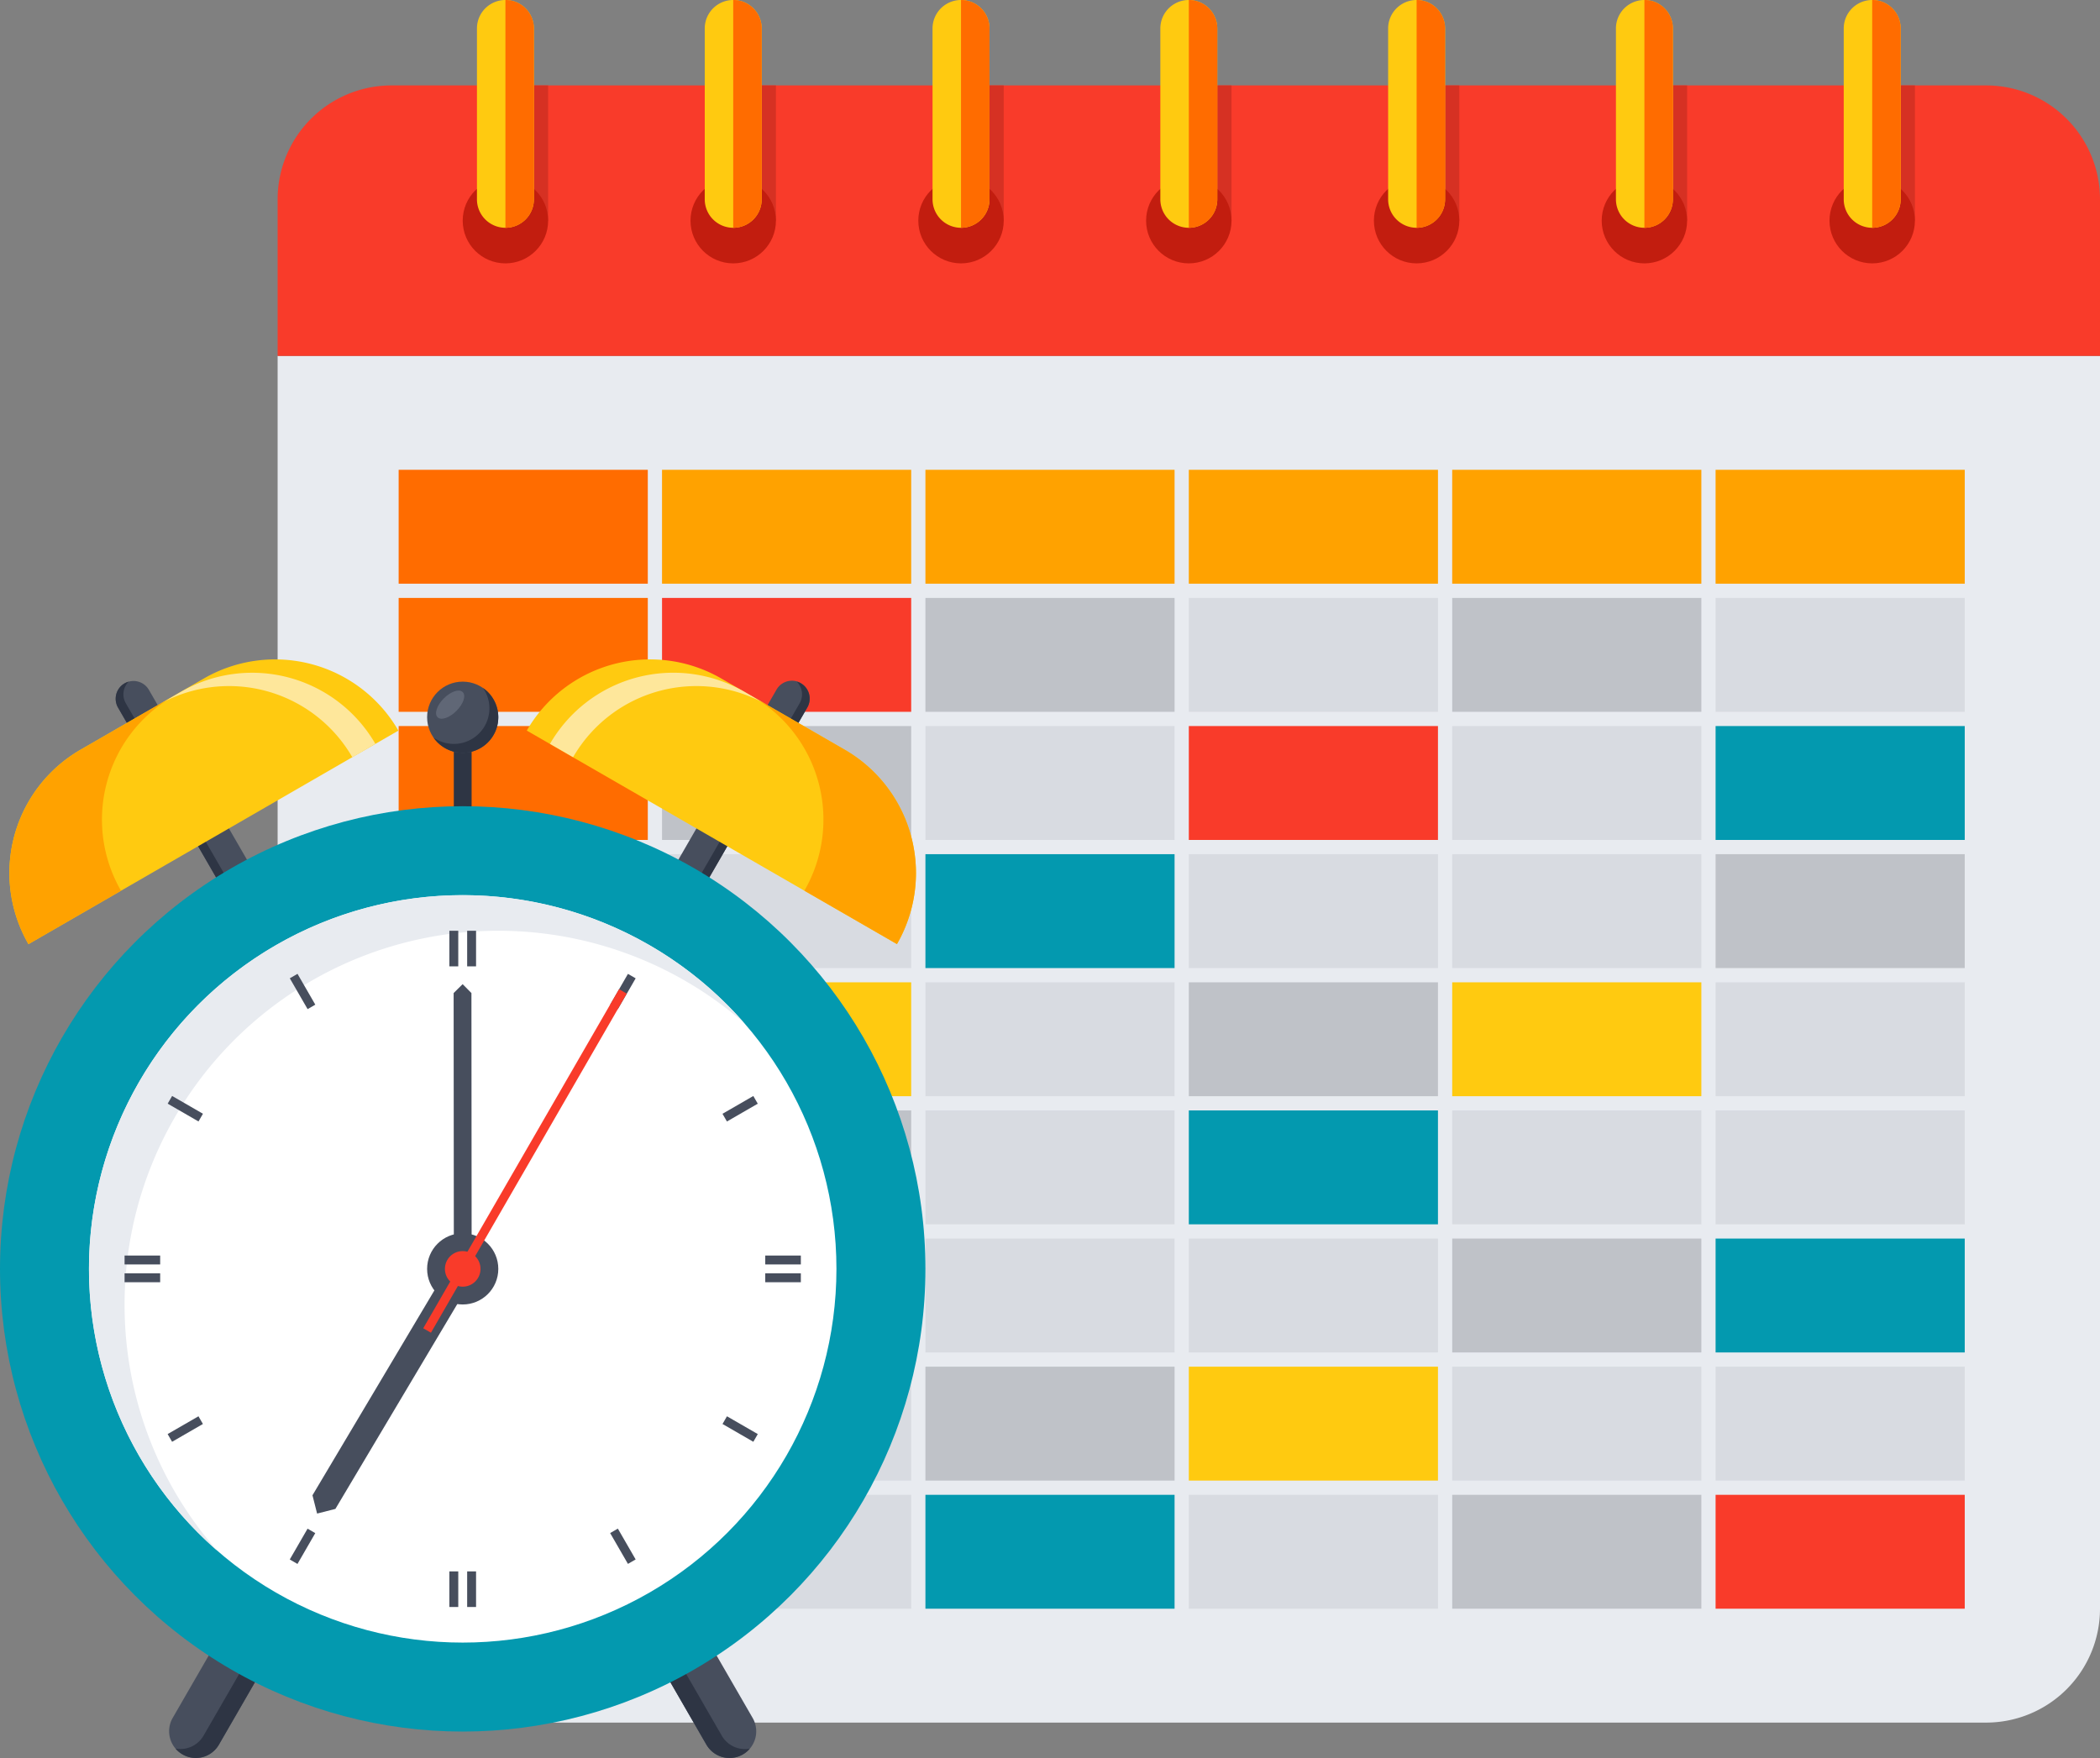 <svg xmlns="http://www.w3.org/2000/svg" viewBox="0 0 590 493.95"><rect x="0" y="0" width="590" height="493.95" fill="#808080" stroke="none"/><defs><style>.cls-1{fill:#e8ebf0;}.cls-2{fill:#ffa200;}.cls-3{fill:#f93b2a;}.cls-4{fill:#bfc2c8;}.cls-5{fill:#d8dbe1;}.cls-6{fill:#0399af;}.cls-7{fill:#ffca10;}.cls-8{fill:#ff6c00;}.cls-9{fill:#d63123;}.cls-10{fill:#c21d0f;}.cls-11{fill:#474e5d;}.cls-12{fill:#2e3544;}.cls-13{fill:#fee79b;}.cls-14{fill:#606776;}.cls-15{fill:#fff;}</style></defs><title>flexibilidad-horaria_1</title><g id="Capa_2" data-name="Capa 2"><g id="Capa_1-2" data-name="Capa 1"><path class="cls-1" d="M558,484H110a32,32,0,0,1-32-32V100H590V452A32,32,0,0,1,558,484Z"/><rect class="cls-2" x="186" y="132" width="70" height="32"/><rect class="cls-2" x="260" y="132" width="70" height="32"/><rect class="cls-2" x="334" y="132" width="70" height="32"/><rect class="cls-2" x="408" y="132" width="70" height="32"/><rect class="cls-2" x="482" y="132" width="70" height="32"/><rect class="cls-3" x="186" y="168" width="70" height="32"/><rect class="cls-4" x="260" y="168" width="70" height="32"/><rect class="cls-5" x="334" y="168" width="70" height="32"/><rect class="cls-4" x="408" y="168" width="70" height="32"/><rect class="cls-5" x="482" y="168" width="70" height="32"/><rect class="cls-4" x="186" y="204" width="70" height="32"/><rect class="cls-5" x="260" y="204" width="70" height="32"/><rect class="cls-3" x="334" y="204" width="70" height="32"/><rect class="cls-5" x="408" y="204" width="70" height="32"/><rect class="cls-6" x="482" y="204" width="70" height="32"/><rect class="cls-5" x="186" y="240" width="70" height="32"/><rect class="cls-6" x="260" y="240" width="70" height="32"/><rect class="cls-5" x="334" y="240" width="70" height="32"/><rect class="cls-5" x="408" y="240" width="70" height="32"/><rect class="cls-4" x="482" y="240" width="70" height="32"/><rect class="cls-7" x="186" y="276" width="70" height="32"/><rect class="cls-5" x="260" y="276" width="70" height="32"/><rect class="cls-4" x="334" y="276" width="70" height="32"/><rect class="cls-7" x="408" y="276" width="70" height="32"/><rect class="cls-5" x="482" y="276" width="70" height="32"/><rect class="cls-4" x="186" y="312" width="70" height="32"/><rect class="cls-5" x="260" y="312" width="70" height="32"/><rect class="cls-6" x="334" y="312" width="70" height="32"/><rect class="cls-5" x="408" y="312" width="70" height="32"/><rect class="cls-5" x="482" y="312" width="70" height="32"/><rect class="cls-3" x="186" y="348" width="70" height="32"/><rect class="cls-5" x="260" y="348" width="70" height="32"/><rect class="cls-5" x="334" y="348" width="70" height="32"/><rect class="cls-4" x="408" y="348" width="70" height="32"/><rect class="cls-6" x="482" y="348" width="70" height="32"/><rect class="cls-5" x="186" y="384" width="70" height="32"/><rect class="cls-4" x="260" y="384" width="70" height="32"/><rect class="cls-7" x="334" y="384" width="70" height="32"/><rect class="cls-5" x="408" y="384" width="70" height="32"/><rect class="cls-5" x="482" y="384" width="70" height="32"/><rect class="cls-5" x="186" y="420" width="70" height="32"/><rect class="cls-6" x="260" y="420" width="70" height="32"/><rect class="cls-5" x="334" y="420" width="70" height="32"/><rect class="cls-4" x="408" y="420" width="70" height="32"/><rect class="cls-3" x="482" y="420" width="70" height="32"/><rect class="cls-8" x="112" y="168" width="70" height="32"/><rect class="cls-8" x="112" y="132" width="70" height="32"/><rect class="cls-8" x="112" y="204" width="70" height="32"/><rect class="cls-8" x="112" y="240" width="70" height="32"/><rect class="cls-8" x="112" y="276" width="70" height="32"/><rect class="cls-8" x="112" y="312" width="70" height="32"/><rect class="cls-8" x="112" y="348" width="70" height="32"/><rect class="cls-8" x="112" y="384" width="70" height="32"/><rect class="cls-8" x="112" y="420" width="70" height="32"/><path class="cls-3" d="M558,24H110A32,32,0,0,0,78,56v44H590V56A32,32,0,0,0,558,24Z"/><rect class="cls-9" x="534" y="24" width="4" height="38"/><circle class="cls-10" cx="526" cy="62" r="12"/><path class="cls-7" d="M526,64a8,8,0,0,1-8-8V8a8,8,0,0,1,16,0V56A8,8,0,0,1,526,64Z"/><path class="cls-8" d="M534,56V8a8,8,0,0,0-8-8V64A8,8,0,0,0,534,56Z"/><rect class="cls-9" x="470" y="24" width="4" height="38"/><circle class="cls-10" cx="462" cy="62" r="12"/><path class="cls-7" d="M462,64a8,8,0,0,1-8-8V8a8,8,0,0,1,16,0V56A8,8,0,0,1,462,64Z"/><path class="cls-8" d="M470,56V8a8,8,0,0,0-8-8V64A8,8,0,0,0,470,56Z"/><rect class="cls-9" x="406" y="24" width="4" height="38"/><circle class="cls-10" cx="398" cy="62" r="12"/><path class="cls-7" d="M398,64a8,8,0,0,1-8-8V8a8,8,0,0,1,16,0V56A8,8,0,0,1,398,64Z"/><path class="cls-8" d="M406,56V8a8,8,0,0,0-8-8V64A8,8,0,0,0,406,56Z"/><rect class="cls-9" x="342" y="24" width="4" height="38"/><circle class="cls-10" cx="334" cy="62" r="12"/><path class="cls-7" d="M334,64a8,8,0,0,1-8-8V8a8,8,0,0,1,16,0V56A8,8,0,0,1,334,64Z"/><path class="cls-8" d="M342,56V8a8,8,0,0,0-8-8V64A8,8,0,0,0,342,56Z"/><rect class="cls-9" x="278" y="24" width="4" height="38"/><circle class="cls-10" cx="270" cy="62" r="12"/><path class="cls-7" d="M270,64a8,8,0,0,1-8-8V8a8,8,0,0,1,16,0V56A8,8,0,0,1,270,64Z"/><path class="cls-8" d="M278,56V8a8,8,0,0,0-8-8V64A8,8,0,0,0,278,56Z"/><rect class="cls-9" x="214" y="24" width="4" height="38"/><circle class="cls-10" cx="206" cy="62" r="12"/><path class="cls-7" d="M206,64a8,8,0,0,1-8-8V8a8,8,0,0,1,16,0V56A8,8,0,0,1,206,64Z"/><path class="cls-8" d="M214,56V8a8,8,0,0,0-8-8V64A8,8,0,0,0,214,56Z"/><rect class="cls-9" x="150" y="24" width="4" height="38"/><circle class="cls-10" cx="142" cy="62" r="12"/><path class="cls-7" d="M142,64a8,8,0,0,1-8-8V8a8,8,0,0,1,16,0V56A8,8,0,0,1,142,64Z"/><path class="cls-8" d="M150,56V8a8,8,0,0,0-8-8V64A8,8,0,0,0,150,56Z"/><path class="cls-11" d="M48.52,482.68l10-17.32a7.5,7.5,0,1,1,13,7.5l-10,17.32a7.5,7.5,0,1,1-13-7.5Z"/><path class="cls-12" d="M71.51,472.86a7.5,7.5,0,0,0-2.75-10.25,7.6,7.6,0,0,0-2.38-.87,7.51,7.51,0,0,1,.8,8.62l-10,17.32a7.5,7.5,0,0,1-7.86,3.62,7.47,7.47,0,0,0,12.19-1.12Z"/><path class="cls-11" d="M190.66,241.43l27.49-47.64a5,5,0,1,1,8.66,5l-27.49,47.64a5,5,0,1,1-8.66-5Z"/><path class="cls-12" d="M226.81,198.79A5,5,0,0,0,225,192a5.08,5.08,0,0,0-1.16-.48,5,5,0,0,1,.83,6.06l-27.5,47.64a5,5,0,0,1-5.66,2.31,4.83,4.83,0,0,0,1,.77,5,5,0,0,0,6.83-1.83Z"/><path class="cls-7" d="M252,265.26,148,205.27h0a40,40,0,0,1,54.64-14.64l34.64,20A40,40,0,0,1,252,265.26Z"/><path class="cls-13" d="M215.65,198.13l-6.49-3.75A40,40,0,0,0,154.52,209h0l6.49,3.75A40,40,0,0,1,215.65,198.13Z"/><path class="cls-2" d="M237.3,210.62l-25.87-14.93A40,40,0,0,1,226,250.26h0l26,15h0A40,40,0,0,0,237.3,210.62Z"/><path class="cls-11" d="M211.46,482.7l-10-17.32a7.5,7.5,0,1,0-13,7.49l10,17.33a7.5,7.5,0,0,0,13-7.5Z"/><path class="cls-12" d="M188.47,472.87a7.47,7.47,0,0,1,5.12-11.11,7.48,7.48,0,0,0-.79,8.61l10,17.33a7.5,7.5,0,0,0,7.87,3.61,7.36,7.36,0,0,1-1.95,1.63,7.51,7.51,0,0,1-10.25-2.74Z"/><path class="cls-11" d="M69.32,241.44l-27.5-47.63a5,5,0,0,0-8.66,5l27.5,47.63a5,5,0,1,0,8.66-5Z"/><path class="cls-12" d="M33.16,198.81A5,5,0,0,1,35,192a4.89,4.89,0,0,1,1.17-.48,5,5,0,0,0-.83,6.06l27.49,47.63a5,5,0,0,0,5.67,2.32,5,5,0,0,1-7.83-1.07Z"/><path class="cls-7" d="M8,265.28l103.93-60h0a40,40,0,0,0-54.64-14.65l-34.64,20A40,40,0,0,0,8,265.28Z"/><path class="cls-13" d="M44.32,198.14l6.5-3.75A40,40,0,0,1,105.46,209h0L99,212.79A40,40,0,0,0,44.32,198.14Z"/><path class="cls-2" d="M22.67,210.64l25.87-14.93A40,40,0,0,0,34,250.28h0l-26,15H8A40,40,0,0,1,22.67,210.64Z"/><rect class="cls-12" x="127.5" y="201.52" width="5" height="26.25"/><circle class="cls-11" cx="130" cy="201.52" r="10"/><path class="cls-12" d="M135.71,193.31a10,10,0,0,1-13.92,13.92,10,10,0,1,0,13.92-13.92Z"/><path class="cls-14" d="M130,194.45c1,1,.18,3.35-1.77,5.3s-4.32,2.75-5.3,1.77-.19-3.35,1.77-5.3S129,193.47,130,194.45Z"/><circle class="cls-6" cx="130" cy="356.52" r="130"/><circle class="cls-15" cx="130" cy="356.52" r="105"/><path class="cls-1" d="M35,366.52a105,105,0,0,1,174.08-79.08A105,105,0,1,0,60.92,435.59,104.57,104.57,0,0,1,35,366.52Z"/><rect class="cls-11" x="131.25" y="441.52" width="2.5" height="10"/><rect class="cls-11" x="126.25" y="441.52" width="2.5" height="10"/><rect class="cls-11" x="131.25" y="261.52" width="2.5" height="10"/><rect class="cls-11" x="126.25" y="261.52" width="2.5" height="10"/><rect class="cls-11" x="215" y="352.77" width="10" height="2.5"/><rect class="cls-11" x="215" y="357.77" width="10" height="2.5"/><rect class="cls-11" x="35" y="352.77" width="10" height="2.5"/><rect class="cls-11" x="35" y="357.77" width="10" height="2.5"/><rect class="cls-11" x="83.75" y="273.58" width="2.5" height="10" transform="translate(-127.9 79.82) rotate(-30)"/><rect class="cls-11" x="173.75" y="429.46" width="2.5" height="10" transform="translate(-193.78 145.7) rotate(-30)"/><rect class="cls-11" x="50.81" y="306.52" width="2.5" height="10" transform="translate(-243.75 200.84) rotate(-60)"/><rect class="cls-11" x="206.69" y="396.52" width="2.5" height="10" transform="translate(-243.75 380.84) rotate(-60)"/><rect class="cls-11" x="47.06" y="400.27" width="10" height="2.5" transform="translate(-193.79 79.82) rotate(-30)"/><rect class="cls-11" x="202.94" y="310.27" width="10" height="2.5" transform="translate(-127.9 145.71) rotate(-30)"/><rect class="cls-11" x="80" y="433.21" width="10" height="2.5" transform="translate(-333.76 290.85) rotate(-60)"/><rect class="cls-11" x="170" y="277.33" width="10" height="2.5" transform="translate(-153.75 290.85) rotate(-60)"/><polygon class="cls-11" points="127.51 356.52 127.45 279.02 129.98 276.52 132.45 279.02 132.51 356.51 127.51 356.52"/><polygon class="cls-11" points="133.5 357.97 94.23 423.96 89.09 425.27 87.79 420.13 126.81 354.55 133.5 357.97"/><circle class="cls-11" cx="130" cy="356.52" r="10"/><rect class="cls-3" x="92.49" y="324.95" width="110.02" height="2.5" transform="translate(-208.75 290.83) rotate(-60)"/><circle class="cls-3" cx="130" cy="356.52" r="5"/></g></g></svg>